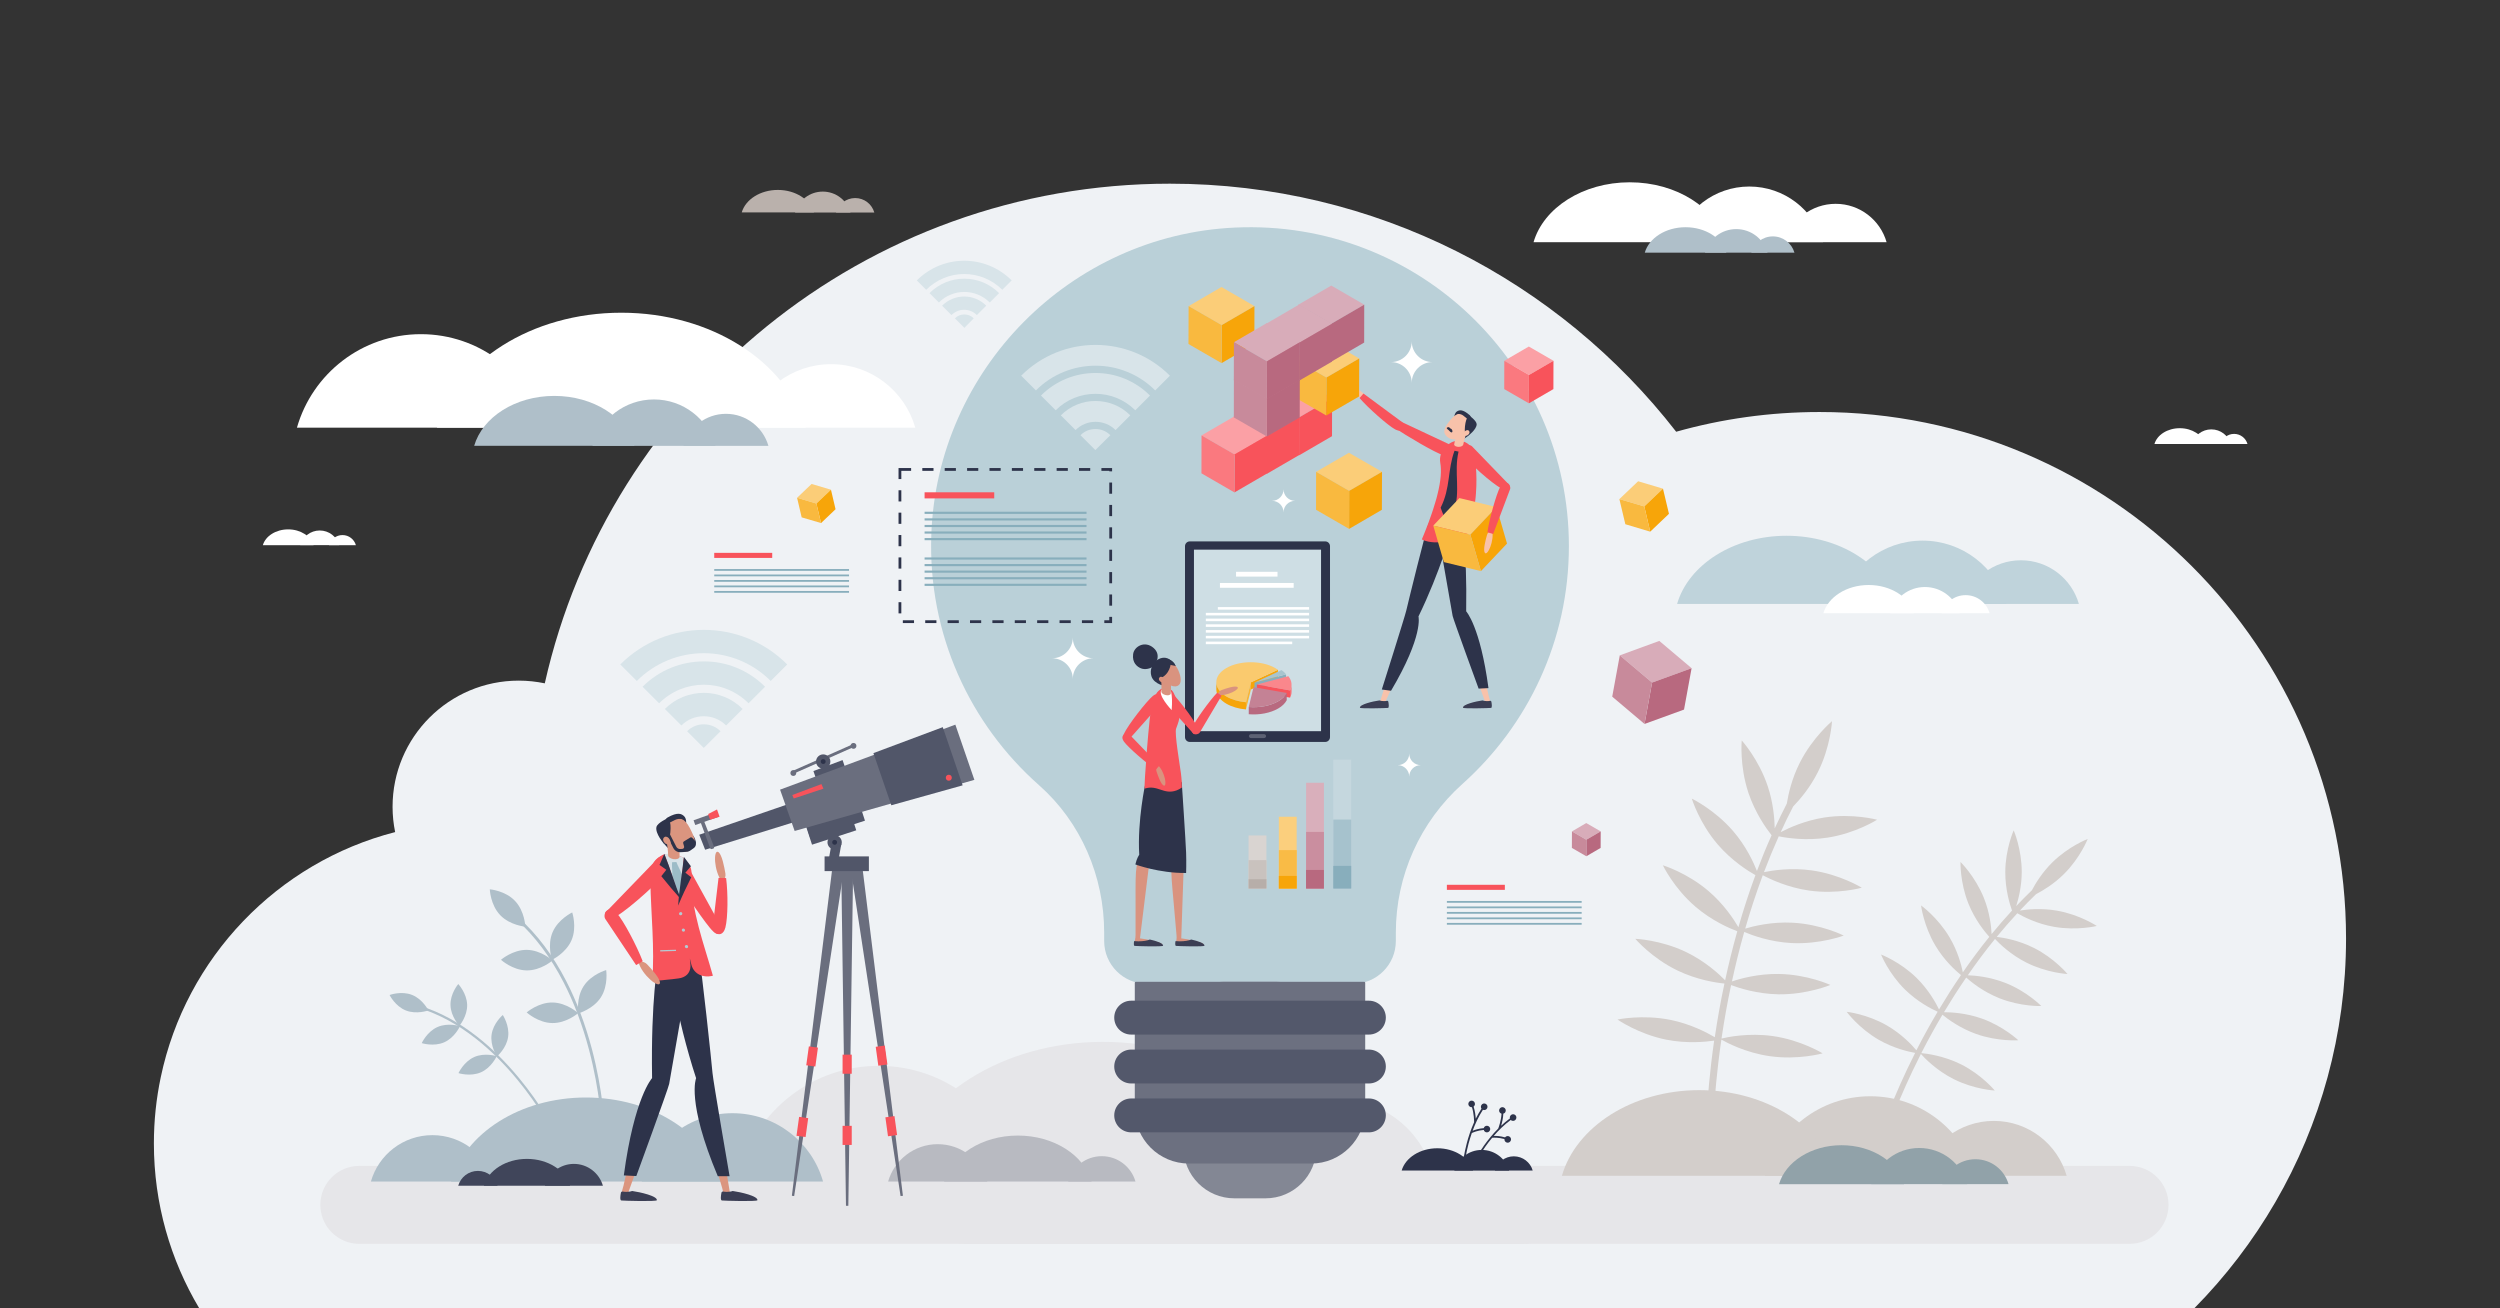 <?xml version="1.0" encoding="UTF-8"?> <svg xmlns="http://www.w3.org/2000/svg" xmlns:xlink="http://www.w3.org/1999/xlink" version="1.1" id="Layer_1" x="0px" y="0px" viewBox="0 0 3600 1884" style="enable-background:new 0 0 3600 1884;" xml:space="preserve"><rect x="0" y="0" width="3600" height="1884" fill="#333333" stroke="none"/> <style type="text/css"> .st0{fill:#EFF2F5;} .st1{fill:#E6E6E9;} .st2{fill:#FFFFFF;} .st3{fill:#AFBFC9;} .st4{fill:#D3CECB;} .st5{fill:#BAB1AC;} .st6{fill:#BFD3DB;} .st7{fill:#91A2A9;} .st8{fill:#40455A;} .st9{fill:#BAD0D8;} .st10{fill:#838794;} .st11{fill:#6C7080;} .st12{fill:#53586B;} .st13{fill:#B8BAC1;} .st14{fill:#2D334A;} .st15{fill:#515669;} .st16{fill:#6A6E7E;} .st17{fill:#F8535B;} .st18{fill:#DB957F;} .st19{fill:#D9AD93;} .st20{fill:#3B3E54;} .st21{fill:#8AB0BD;} .st22{fill:#D7E3E8;} .st23{fill:#9CBCC7;} .st24{fill:#B3CBD4;} .st25{fill:#CEDEE4;} .st26{fill:#5D6274;} .st27{fill:#88AEBC;} .st28{fill:none;stroke:#2D334A;stroke-width:4.03;stroke-miterlimit:10;stroke-dasharray:16.118;} .st29{fill:#F8C2AA;} .st30{enable-background:new ;} .st31{fill:#FBCD78;} .st32{fill:#F7A509;} .st33{fill:#F9B93F;} .st34{fill:#D8E4E9;} .st35{fill:#A8C4CE;} .st36{fill:#FA878C;} .st37{fill:#F9686F;} .st38{fill:#FACA6E;} .st39{fill:#F8B535;} .st40{fill:#B8697F;} .st41{fill:#C48295;} .st42{fill:#D9937F;} .st43{fill:#FBCF7D;} .st44{fill:#F9BB46;} .st45{fill:#D9AFBB;} .st46{fill:#CA8E9F;} .st47{fill:#D9D4D1;} .st48{fill:#C9C2BE;} .st49{fill:#B7AEA9;} .st50{fill:#C5D7DE;} .st51{fill:#A6C2CD;} .st52{fill:#FBA0A5;} .st53{fill:#FA797F;} .st54{fill:#D8ACB9;} .st55{fill:#C88A9B;} </style> <g> <path class="st0" d="M2620.2,593.3c-71.6,0-140.8,9.9-206.5,28.4c-168.8-217.3-432.6-357.2-729.1-357.2 c-439.8,0-807.6,307.7-900.1,719.5c-12.1-2.5-24.6-3.9-37.5-3.9c-100.4,0-181.7,81.4-181.7,181.7c0,12.5,1.3,24.6,3.7,36.4 c-169.5,43.6-301.4,180.7-337.5,353c-6.5,30.8-9.9,62.7-9.9,95.4c0,86.7,23.9,167.9,65.3,237.3h2872.9 c90.1-91.3,157.2-205.3,191.9-332.7c17.3-63.7,26.6-130.6,26.6-199.8C3378.4,932.8,3038.9,593.3,2620.2,593.3z"></path> <g> <path class="st1" d="M1926.6,1583.2c64.5,0,118.8,43.2,135.7,102.3h-271.3C1807.8,1626.4,1862.1,1583.2,1926.6,1583.2z"></path> <path class="st1" d="M1265.3,1534.8c94.9,0,175,63.7,199.8,150.7h-399.7C1090.3,1598.5,1170.4,1534.8,1265.3,1534.8z"></path> <path class="st1" d="M1885.5,1685.5c-30.6-106-152.1-185.2-297.2-185.2s-266.6,79.2-297.2,185.2H1885.5z"></path> </g> <path class="st1" d="M3122.7,1735c0,15.5-6.3,29.5-16.4,39.7c-10.1,10.2-24.2,16.4-39.6,16.4H1390.4c-2.8,0-5.6-0.2-8.3-0.6 c-27.1-4-47.8-27.3-47.8-55.5c0-15.5,6.3-29.5,16.4-39.7c10.2-10.1,24.2-16.4,39.7-16.4h1676.2 C3097.6,1678.9,3122.7,1704,3122.7,1735z"></path> <path class="st1" d="M2249.7,1735c0,15.5-6.3,29.5-16.4,39.7c-10.1,10.2-24.2,16.4-39.6,16.4H517.4c-2.8,0-5.6-0.2-8.3-0.6 c-27-4-47.8-27.3-47.8-55.5c0-15.5,6.3-29.5,16.4-39.7c10.1-10.1,24.2-16.4,39.7-16.4h1676.2 C2224.6,1678.9,2249.7,1704,2249.7,1735z"></path> <g> <path class="st2" d="M1196.8,524.4c57.6,0,106.1,38.6,121.2,91.4h-242.4C1090.7,563,1139.2,524.4,1196.8,524.4z"></path> <path class="st2" d="M606.1,481.2c84.8,0,156.4,56.9,178.5,134.6H427.6C449.8,538.1,521.3,481.2,606.1,481.2z"></path> <path class="st2" d="M1160.2,615.8c-27.4-94.7-135.9-165.5-265.5-165.5c-129.7,0-238.2,70.8-265.5,165.5H1160.2z"></path> </g> <g> <path class="st3" d="M672.7,1446.8c0.5,16.6-11.2,30.4-11.2,30.4s-12.4-13.2-12.8-29.8c-0.5-16.6,11.2-30.4,11.2-30.4 S672.2,1430.2,672.7,1446.8z"></path> <path class="st3" d="M731.7,1493.1c-2.3,16.5-16.1,28.2-16.1,28.2s-10-15-7.7-31.5c2.3-16.5,16.1-28.2,16.1-28.2 S734,1476.6,731.7,1493.1z"></path> <path class="st3" d="M593.4,1432.7c15.5,6.1,23.5,22.3,23.5,22.3s-17,6.2-32.4,0.1c-15.5-6.1-23.5-22.3-23.5-22.3 S578,1426.5,593.4,1432.7z"></path> <path class="st3" d="M630,1478.9c15.2-6.7,32.4-1.2,32.4-1.2s-7.5,16.5-22.7,23.2c-15.2,6.7-32.4,1.2-32.4,1.2 S614.8,1485.6,630,1478.9z"></path> <path class="st3" d="M682.9,1522.1c15.2-6.7,32.4-1.2,32.4-1.2s-7.5,16.5-22.7,23.2c-15.2,6.7-32.4,1.2-32.4,1.2 S667.7,1528.9,682.9,1522.1z"></path> <g> <path class="st3" d="M798.4,1627.7l-3,1.5c-0.2-0.4-18.2-35.5-50.6-74.7c-19-23-39.2-42.9-60-59.2 c-25.9-20.3-52.9-34.9-80.1-43.4l1-3.2c27.6,8.6,55,23.4,81.2,44c21,16.4,41.3,36.5,60.5,59.7 C780.1,1591.9,798.2,1627.3,798.4,1627.7z"></path> </g> </g> <g> <path class="st3" d="M823,1353.9c-8.1,18.8-28.2,28.3-28.2,28.3s-7.1-21.1,1-40c8.1-18.8,28.2-28.3,28.2-28.3 S831.1,1335.1,823,1353.9z"></path> <path class="st3" d="M865.3,1436.1c-11.1,17.2-32.5,23.2-32.5,23.2s-3.5-22,7.6-39.2c11.1-17.2,32.5-23.2,32.5-23.2 S876.3,1418.9,865.3,1436.1z"></path> <path class="st3" d="M741.6,1297.3c14.1,14.8,14.9,37.1,14.9,37.1s-22.2-1.8-36.3-16.7c-14.1-14.8-14.9-37.1-14.9-37.1 S727.5,1282.4,741.6,1297.3z"></path> <path class="st3" d="M758.7,1367.8c20.5,0.3,36.9,15.3,36.9,15.3s-16.8,14.6-37.3,14.3s-36.9-15.3-36.9-15.3 S738.3,1367.5,758.7,1367.8z"></path> <path class="st3" d="M795.7,1443.6c20.5,0.3,36.9,15.3,36.9,15.3s-16.8,14.6-37.3,14.3c-20.5-0.3-36.9-15.3-36.9-15.3 S775.2,1443.3,795.7,1443.6z"></path> <g> <path class="st3" d="M870.5,1621.2l-4.2,0.2c0-0.5-2.1-49.1-18.1-109.7c-9.4-35.6-21.7-68.2-36.6-97.1 c-18.6-36.1-41.2-66.3-67.3-89.8l2.8-3.1c26.5,23.9,49.5,54.5,68.3,91.1c15,29.2,27.5,62.2,37,98 C868.5,1571.7,870.5,1620.7,870.5,1621.2z"></path> </g> </g> <g> <path class="st4" d="M2693.3,1578.6c72.2,0,133.1,48.4,152,114.6h-303.9C2560.2,1627,2621.1,1578.6,2693.3,1578.6z"></path> <path class="st4" d="M2871.1,1614.1c49.8,0,91.8,33.4,104.9,79.1h-209.7C2779.3,1647.5,2821.3,1614.1,2871.1,1614.1z"></path> <path class="st4" d="M2645.1,1693.2c-20.4-70.6-101.3-123.4-198-123.4c-96.7,0-177.6,52.8-198,123.4H2645.1z"></path> </g> <path class="st4" d="M2405.3,1468.6c29.4,5.9,53.2,18.6,64,25c0.1-0.9,0.3-1.7,0.4-2.6c3.3-22.4,7.7-47.6,13.5-74.7 c-11.7-1.1-39.5-5.2-67.7-18.8c-37.1-17.9-60.7-45.6-60.7-45.6s36.4,1.3,73.5,19.2c27.3,13.2,47.3,31.7,55.9,40.5 c4.8-22.4,10.6-46.1,17.5-70.6c-11.3-4.2-36.8-15.2-60.2-35.3c-31.3-26.8-47-59.7-47-59.7s34.9,10.6,66.1,37.4 c21.8,18.7,36.1,40.4,42.7,51.8c7-24.4,15.1-49.6,24.5-75c-10.5-5.9-34-20.6-54.2-44.1c-26.8-31.2-37.4-66.1-37.4-66.1 s32.9,15.8,59.7,47c18.5,21.5,29.2,44.8,34.1,57.2c6.4-17.1,13.4-34.3,21.1-51.4c-7.5-9.5-23.6-32-33.4-61.2 c-13-39.1-9.6-75.4-9.6-75.4s24.5,27,37.5,66.1c7.9,23.7,9.7,46.4,10,60.6c5.5-12,11.3-23.9,17.4-35.7c2.3-14,7.3-36.2,18.6-58.6 c18.5-36.8,46.5-60.1,46.5-60.1s-1.8,36.4-20.3,73.2c-11.1,22.2-25.7,39.4-35.6,49.6c-6.4,12.2-12.4,24.6-18,37 c11.9-6.2,35.1-16.8,62.9-21.1c40.7-6.3,75.9,3.2,75.9,3.2s-30.7,19.6-71.4,25.8c-30.9,4.8-58.6,0.5-70.2-1.9 c-7.7,17.2-14.8,34.5-21.3,51.6c12.1-2.5,39-6.8,69.1-2.5c40.8,5.8,71.8,24.9,71.8,24.9s-35.1,9.9-75.9,4.1 c-31-4.4-56.3-16.5-66.7-22.1c-9.7,26.1-18.1,51.9-25.3,76.9c12-3.6,38.2-10.1,68.2-8.5c41.1,2.1,73.7,18.5,73.7,18.5 s-34.1,12.9-75.2,10.8c-31-1.6-57.1-11.3-68.1-16c-7,24.7-12.8,48.7-17.7,71.3c12-4.1,37.8-11.3,67.5-10.8 c41.2,0.6,74.3,15.8,74.3,15.8s-33.6,14.1-74.8,13.5c-30.6-0.5-56.8-9-68.2-13.3c-5.7,26.7-10,51.6-13.3,73.7 c-0.2,1.1-0.3,2.2-0.5,3.3c8-2,38.8-8.5,73.8-3.6c40.8,5.8,71.8,24.9,71.8,24.9s-35.1,9.9-75.9,4.1c-35-4.9-62.8-19.8-69.9-23.9 c-13.2,90.7-12.4,154.4-12.4,155l-10.1,0.1c0-0.6-0.8-63.7,12.1-153.6c-12.3,1.8-39.3,4.5-69-1.4c-40.4-8.1-70.2-29-70.2-29 S2364.9,1460.5,2405.3,1468.6z"></path> <path class="st4" d="M2717.2,1476.7c21,12.1,35.9,28,42.4,35.7c0.3-0.6,0.6-1.3,1-1.9c8.3-16.3,18.2-34.4,29.6-53.6 c-8.7-3.9-28.9-14.2-46.9-31.8c-23.7-23.3-34.6-50.6-34.6-50.6s27.5,10.4,51.2,33.7c17.4,17.1,28,36.4,32.3,45.4 c9.5-15.9,20-32.5,31.6-49.5c-7.5-6.1-24.2-21.1-36.9-42.5c-17-28.6-20.6-57.8-20.6-57.8s23.9,17.1,40.9,45.7 c11.9,19.9,17.2,40.2,19.3,50.6c11.7-16.9,24.3-34,38.1-51c-6.5-7.2-20.7-24.6-30-47.7c-12.4-30.8-11.5-60.2-11.5-60.2 s21,20.6,33.5,51.4c8.6,21.2,10.8,41.8,11.3,52.5c9.3-11.4,19.1-22.7,29.4-33.9c-3.3-9.2-9.8-30.5-9.7-55.4 c0.1-33.2,12.1-60.1,12.1-60.1s11.7,27,11.6,60.2c-0.1,20.2-4.5,38-8,48.9c7.3-7.7,14.8-15.3,22.6-22.8c5.3-10.1,15-25.8,29.3-40 c23.6-23.4,51.1-33.9,51.1-33.9s-10.8,27.4-34.4,50.7c-14.2,14.1-29.8,23.5-40,28.8c-8,7.7-15.8,15.6-23.3,23.6 c10.7-1.7,31.1-3.8,53.6,0.2c32.7,5.7,57.2,22,57.2,22s-28.6,7-61.3,1.3c-24.9-4.3-44.9-14.8-53.2-19.6 c-10.3,11.2-20.2,22.5-29.6,34c9.9,1.2,31.6,4.9,53.5,15.9c29.7,14.9,48.4,37.6,48.4,37.6s-29.4-1.5-59.1-16.4 c-22.5-11.3-38.8-27.1-45.3-34.1c-14.2,17.4-27.2,35-39.2,52.3c10.1,0.3,31.8,2.2,54.4,11.1c30.9,12.2,51.5,33.2,51.5,33.2 s-29.4,1.1-60.3-11.2c-23.3-9.2-40.7-23.4-47.9-29.8c-11.7,17.1-22.4,33.9-32,49.9c10.2,0,31.8,1.1,54.4,9.1 c31.3,11.1,52.7,31.3,52.7,31.3s-29.3,2.1-60.6-9c-23.3-8.3-41.1-21.5-48.7-27.8c-11.2,19-21,36.9-29.2,52.9 c-0.4,0.8-0.8,1.6-1.2,2.4c6.6,0.6,31.9,3.5,57.4,16.3c29.7,14.9,48.4,37.6,48.4,37.6s-29.4-1.5-59.1-16.4 c-25.5-12.8-42.9-31.3-47.3-36.3c-33.5,65.9-49.4,114.8-49.5,115.3l-7.7-2.5c0.2-0.5,15.9-48.9,48.9-114.3 c-9.9-1.8-31.2-6.7-52.4-18.9c-28.8-16.6-46.2-40.3-46.2-40.3S2688.4,1460.1,2717.2,1476.7z"></path> <g> <path class="st3" d="M941.7,575.2c42.1,0,77.6,28.2,88.6,66.8H853.1C864.1,603.4,899.6,575.2,941.7,575.2z"></path> <path class="st3" d="M1045.4,595.9c29,0,53.5,19.5,61.1,46.1H984.2C991.8,615.4,1016.3,595.9,1045.4,595.9z"></path> <path class="st3" d="M913.6,642c-11.9-41.2-59.1-71.9-115.4-71.9c-56.4,0-103.5,30.8-115.4,71.9H913.6z"></path> </g> <g> <path class="st5" d="M1184.8,275.9c19,0,34.9,12.7,39.9,30.1h-79.8C1149.8,288.6,1165.8,275.9,1184.8,275.9z"></path> <path class="st5" d="M1231.5,285.2c13.1,0,24.1,8.8,27.5,20.8h-55.1C1207.3,294,1218.4,285.2,1231.5,285.2z"></path> <path class="st5" d="M1172.1,305.9c-5.4-18.5-26.6-32.4-52-32.4s-46.6,13.8-52,32.4H1172.1z"></path> </g> <g> <path class="st6" d="M2768.5,778.5c57.5,0,105.9,38.5,120.9,91.2h-241.9C2662.6,817,2711.1,778.5,2768.5,778.5z"></path> <path class="st6" d="M2910.1,806.8c39.7,0,73.1,26.6,83.5,62.9h-166.9C2837,833.4,2870.4,806.8,2910.1,806.8z"></path> <path class="st6" d="M2730.2,869.7c-16.2-56.2-80.6-98.2-157.6-98.2c-76.9,0-141.3,42-157.6,98.2H2730.2z"></path> </g> <g> <path class="st7" d="M2763.7,1653.1c32.8,0,60.5,22,69.1,52.1h-138.2C2703.2,1675.2,2730.9,1653.1,2763.7,1653.1z"></path> <path class="st7" d="M2844.6,1669.3c22.7,0,41.8,15.2,47.7,35.9h-95.4C2802.8,1684.5,2821.9,1669.3,2844.6,1669.3z"></path> <path class="st7" d="M2741.8,1705.2c-9.3-32.1-46.1-56.1-90-56.1s-80.7,24-90,56.1H2741.8z"></path> </g> <g> <path class="st3" d="M622.7,1634.6c-42.1,0-77.6,28.2-88.6,66.8h177.3C700.3,1662.9,664.8,1634.6,622.7,1634.6z"></path> <path class="st3" d="M1054.7,1603c-62,0-114.3,41.6-130.6,98.4h261.1C1169.1,1644.6,1116.8,1603,1054.7,1603z"></path> <path class="st3" d="M649.5,1701.4c20-69.3,99.4-121,194.2-121s174.2,51.7,194.2,121H649.5z"></path> </g> <g> <path class="st8" d="M688.2,1686.1c-13.5,0-24.8,9-28.4,21.4h56.7C713,1695.1,701.6,1686.1,688.2,1686.1z"></path> <path class="st8" d="M826.4,1676c-19.8,0-36.6,13.3-41.8,31.5h83.6C863,1689.3,846.2,1676,826.4,1676z"></path> <path class="st8" d="M696.7,1707.5c6.4-22.2,31.8-38.7,62.1-38.7c30.3,0,55.7,16.6,62.1,38.7H696.7z"></path> </g> <g> <path class="st2" d="M2519,268.6c50.5,0,93.1,33.9,106.3,80.1h-212.6C2426,302.5,2468.6,268.6,2519,268.6z"></path> <path class="st2" d="M2643.4,293.5c34.8,0,64.2,23.4,73.3,55.3h-146.7C2579.2,316.8,2608.6,293.5,2643.4,293.5z"></path> <path class="st2" d="M2485.3,348.8c-14.3-49.4-70.9-86.3-138.5-86.3c-67.6,0-124.2,36.9-138.5,86.3H2485.3z"></path> </g> <g> <path class="st3" d="M2500.2,329.9c21.4,0,39.4,14.3,45,33.9h-90C2460.8,344.2,2478.8,329.9,2500.2,329.9z"></path> <path class="st3" d="M2552.9,340.4c14.8,0,27.2,9.9,31.1,23.4h-62.1C2525.7,350.3,2538.1,340.4,2552.9,340.4z"></path> <path class="st3" d="M2485.9,363.8c-6-20.9-30-36.6-58.7-36.6s-52.6,15.6-58.7,36.6H2485.9z"></path> </g> <g> <path class="st2" d="M460.4,763.9c13.3,0,24.6,8.9,28,21.1h-56.1C435.9,772.9,447.1,763.9,460.4,763.9z"></path> <path class="st2" d="M493.2,770.5c9.2,0,16.9,6.2,19.3,14.6h-38.7C476.3,776.6,484,770.5,493.2,770.5z"></path> <path class="st2" d="M451.5,785.1c-3.8-13-18.7-22.8-36.5-22.8s-32.8,9.7-36.5,22.8H451.5z"></path> </g> <g> <path class="st2" d="M3184.3,618.3c13.3,0,24.6,8.9,28,21.1h-56.1C3159.7,627.2,3171,618.3,3184.3,618.3z"></path> <path class="st2" d="M3217.1,624.8c9.2,0,16.9,6.2,19.3,14.6h-38.7C3200.2,631,3207.9,624.8,3217.1,624.8z"></path> <path class="st2" d="M3175.4,639.4c-3.8-13-18.7-22.8-36.5-22.8s-32.8,9.7-36.5,22.8H3175.4z"></path> </g> <g> <path class="st2" d="M2771.9,845.3c23.8,0,43.8,16,50.1,37.7h-100.1C2728.1,861.2,2748.2,845.3,2771.9,845.3z"></path> <path class="st2" d="M2830.5,857c16.4,0,30.3,11,34.5,26H2796C2800.3,868,2814.1,857,2830.5,857z"></path> <path class="st2" d="M2756.1,883c-6.7-23.3-33.4-40.6-65.2-40.6c-31.9,0-58.5,17.4-65.2,40.6H2756.1z"></path> </g> <g> <path class="st9" d="M2259.2,786.4c0-260.8-217.4-470.9-480.9-458.7c-237,10.9-428.6,204.6-437.2,441.8 c-5.2,143.8,55.9,273.5,155,361.1c60.6,53.5,93.9,131.5,93.9,212.3v12.2c0,34,27.6,61.6,61.6,61.6h296.8c34,0,61.6-27.6,61.6-61.6 v-12.2c0-81.8,35-159.6,96-214.1C2200,1044.6,2259.2,922.5,2259.2,786.4z"></path> <g> <path class="st10" d="M1822.3,1725.6h-44.7c-40.6,0-73.5-32.9-73.5-73.5V1471c0-31.6,25.6-57.2,57.2-57.2h77.2 c31.6,0,57.2,25.6,57.2,57.2v181.1C1895.8,1692.7,1862.9,1725.6,1822.3,1725.6z"></path> <g> <path class="st11" d="M1888,1675.5H1712c-43,0-77.9-34.9-77.9-77.9v-182.3c0-0.8,0.7-1.5,1.5-1.5h328.8c0.8,0,1.5,0.7,1.5,1.5 v182.3C1965.9,1640.6,1931,1675.5,1888,1675.5z"></path> </g> <path class="st12" d="M1971.2,1630.6h-342.3c-13.5,0-24.4-10.9-24.4-24.4c0-13.5,10.9-24.4,24.4-24.4h342.3 c13.5,0,24.4,10.9,24.4,24.4C1995.5,1619.7,1984.6,1630.6,1971.2,1630.6z"></path> <path class="st12" d="M1971.2,1560.2h-342.3c-13.5,0-24.4-10.9-24.4-24.4s10.9-24.4,24.4-24.4h342.3c13.5,0,24.4,10.9,24.4,24.4 S1984.6,1560.2,1971.2,1560.2z"></path> <path class="st12" d="M1971.2,1489.8h-342.3c-13.5,0-24.4-10.9-24.4-24.4s10.9-24.4,24.4-24.4h342.3c13.5,0,24.4,10.9,24.4,24.4 S1984.6,1489.8,1971.2,1489.8z"></path> </g> </g> <g> <path class="st13" d="M1586.6,1664.9c23,0,42.4,15.4,48.5,36.5h-96.9C1544.1,1680.3,1563.5,1664.9,1586.6,1664.9z"></path> <path class="st13" d="M1350.3,1647.6c33.9,0,62.5,22.7,71.4,53.8h-142.8C1287.8,1670.4,1316.4,1647.6,1350.3,1647.6z"></path> <path class="st13" d="M1571.9,1701.4c-10.9-37.9-54.3-66.2-106.2-66.2s-95.2,28.3-106.2,66.2H1571.9z"></path> </g> <g> <g> <path class="st14" d="M2181,1605c-2.4-1.2-5.2-0.2-6.4,2.2c-0.5,1.1-0.6,2.2-0.3,3.3c-4.5,3.3-8.8,6.9-12.7,10.6 c1.3-4.3,2.9-10.8,3.2-17.4c1.3-0.4,2.4-1.2,3-2.5c1.2-2.4,0.2-5.2-2.2-6.4c-2.4-1.2-5.2-0.2-6.4,2.2c-1.2,2.4-0.2,5.2,2.2,6.4 c0.3,0.1,0.6,0.2,0.8,0.3c-0.5,9.9-4.1,19.8-4.7,21.3c-8.5,8.6-15.4,17.4-20.5,24.5c-9,12.7-14.1,22.8-14.1,22.9l2.3,1.1 c0-0.1,5-10,13.9-22.6c2.7-3.8,5.9-8.1,9.6-12.5c1.8-0.2,8.8-0.6,17.7,1.8c-0.2,1.9,0.8,3.9,2.6,4.8c2.4,1.2,5.2,0.2,6.4-2.2 c1.2-2.4,0.2-5.2-2.2-6.4c-2.1-1-4.5-0.4-5.9,1.4c-7.1-2-12.9-2.2-16.3-2.1c6.8-7.9,15.1-16.1,24.5-23c0.4,0.3,0.8,0.6,1.2,0.9 c2.4,1.2,5.2,0.2,6.4-2.2S2183.3,1606.1,2181,1605z"></path> <path class="st14" d="M2119.4,1631.6c1.7-0.8,8-3.7,17.2-4.5c0.5,1.9,2.1,3.3,4.1,3.5c2.6,0.3,4.9-1.7,5.2-4.3s-1.7-4.9-4.3-5.2 c-2.3-0.2-4.4,1.2-5,3.4c-7.3,0.6-12.9,2.5-16,3.8c3.6-9.8,8.4-20.4,14.8-30.2c0.4,0.2,0.9,0.3,1.4,0.4c2.6,0.3,4.9-1.7,5.2-4.3 c0.3-2.6-1.7-4.9-4.3-5.2c-2.6-0.3-4.9,1.7-5.2,4.3c-0.1,1.2,0.2,2.3,0.8,3.2c-3.1,4.7-5.8,9.6-8.2,14.4 c-0.3-4.5-1.1-11.1-3.1-17.4c1-0.8,1.8-2,1.9-3.4c0.3-2.6-1.7-4.9-4.3-5.2c-2.6-0.3-4.9,1.7-5.2,4.3s1.7,4.9,4.3,5.2 c0.3,0,0.6,0,0.9,0c3,9.4,3.1,19.9,3.1,21.6c-4.9,11-8.3,21.7-10.5,30.1c-4,15.1-5.2,26.3-5.2,26.4l2.6,0.3 c0-0.1,1.2-11.1,5.1-26C2116,1642.2,2117.5,1637.1,2119.4,1631.6z"></path> </g> <g> <path class="st14" d="M2133.7,1655.9c18.8,0,34.6,12.6,39.5,29.8h-79C2099.1,1668.5,2115,1655.9,2133.7,1655.9z"></path> <path class="st14" d="M2179.9,1665.1c12.9,0,23.9,8.7,27.2,20.5h-54.5C2156.1,1673.8,2167,1665.1,2179.9,1665.1z"></path> <path class="st14" d="M2121.2,1685.6c-5.3-18.3-26.3-32.1-51.4-32.1s-46.1,13.7-51.4,32.1H2121.2z"></path> </g> </g> <g> <g> <polygon class="st15" points="1192.6,1242.1 1197.5,1214.5 1211.5,1215.4 1206,1246.2 "></polygon> </g> <g> <g> <polygon class="st16" points="1221.6,1736.4 1218.2,1736.4 1211.4,1251.4 1228.5,1251.4 "></polygon> <rect x="1213.3" y="1621.2" class="st17" width="13.2" height="27.5"></rect> <rect x="1213.3" y="1518.7" class="st17" width="13.2" height="27.5"></rect> </g> <g> <polygon class="st16" points="1143.6,1722.3 1140.3,1721.9 1199.7,1240.5 1216.6,1242.8 "></polygon> <rect x="1149.2" y="1607.9" transform="matrix(0.991 0.137 -0.137 0.991 232.146 -142.573)" class="st17" width="13.2" height="27.5"></rect> <rect x="1163.2" y="1506.4" transform="matrix(0.991 0.137 -0.137 0.991 218.417 -145.433)" class="st17" width="13.2" height="27.5"></rect> </g> <g> <polygon class="st16" points="1296.8,1722.3 1300.2,1721.9 1240.8,1240.5 1223.8,1242.8 "></polygon> <rect x="1278" y="1607.9" transform="matrix(-0.991 0.137 -0.137 -0.991 2778.578 3052.76)" class="st17" width="13.2" height="27.5"></rect> <rect x="1264" y="1506.4" transform="matrix(-0.991 0.137 -0.137 -0.991 2736.868 2852.524)" class="st17" width="13.2" height="27.5"></rect> </g> <rect x="1187.4" y="1233.2" class="st15" width="63.8" height="21.2"></rect> </g> <g> <g> <ellipse transform="matrix(0.18 -0.984 0.984 0.18 -208.925 2177.011)" class="st15" cx="1201.8" cy="1213.9" rx="10.3" ry="10.3"></ellipse> <ellipse transform="matrix(0.18 -0.984 0.984 0.18 -208.923 2177.014)" class="st14" cx="1201.8" cy="1213.9" rx="3.5" ry="3.5"></ellipse> </g> <rect x="1136.9" y="1092.2" transform="matrix(0.914 -0.405 0.405 0.914 -341.421 572.87)" class="st16" width="95.8" height="4.2"></rect> <rect x="1161.4" y="1171.3" transform="matrix(0.951 -0.309 0.309 0.951 -306.787 429.611)" class="st15" width="82.6" height="23.8"></rect> <rect x="1163.4" y="1178.5" transform="matrix(0.951 -0.309 0.309 0.951 -309.96 428.267)" class="st15" width="67" height="28.2"></rect> <g> <polygon class="st15" points="1182.2,1141.8 1171.3,1110.3 1213.3,1094.5 1225.3,1129.7 "></polygon> </g> <ellipse transform="matrix(3.080500e-02 -1 1 3.080500e-02 51.814 2247.722)" class="st15" cx="1184.9" cy="1097.1" rx="10.3" ry="10.3"></ellipse> <ellipse transform="matrix(3.079590e-02 -1 1 3.079590e-02 51.825 2247.732)" class="st14" cx="1184.9" cy="1097.1" rx="3.5" ry="3.5"></ellipse> <g> <polygon class="st15" points="1015.4,1223.6 1006.9,1202 1249.4,1118.6 1260.3,1147.6 "></polygon> </g> <g> <polygon class="st16" points="1144.3,1196.6 1123.3,1137.1 1375.7,1043.5 1403.1,1123 "></polygon> </g> <g> <polygon class="st15" points="1283.5,1159.6 1257.7,1084.5 1357.6,1047.1 1386.2,1130.9 "></polygon> </g> <ellipse transform="matrix(3.080831e-02 -1 1 3.080831e-02 116.483 2269.456)" class="st16" cx="1228.5" cy="1074.7" rx="4.2" ry="4.2"></ellipse> <ellipse transform="matrix(3.080831e-02 -1 1 3.080831e-02 -6.502 2220.74)" class="st16" cx="1141.9" cy="1113.7" rx="4.2" ry="4.2"></ellipse> <g> <polygon class="st17" points="1143,1149.8 1140.9,1144.8 1182.9,1129.1 1185.7,1135.7 "></polygon> </g> <ellipse transform="matrix(3.080857e-02 -1 1 3.080857e-02 203.586 2451.205)" class="st17" cx="1365.8" cy="1120.6" rx="4.3" ry="4.3"></ellipse> </g> <path class="st16" d="M1009.2,1184.9l13.5,36.6c0.3,0.9,1.3,1.4,2.3,1.1l2.1-0.6c1-0.3,1.6-1.4,1.2-2.4l-14.3-36.8 c-0.4-1.1-1.8-1.5-2.8-0.9l-1.3,0.9C1009.2,1183.2,1009,1184.1,1009.2,1184.9z"></path> <rect x="999.4" y="1175.1" transform="matrix(0.942 -0.335 0.335 0.942 -336.358 409.055)" class="st16" width="34.2" height="7.3"></rect> <polygon class="st17" points="1020,1173.6 1022.6,1180.4 1036.2,1176.1 1032.5,1165.6 1020,1172.1 "></polygon> </g> <g> <path class="st17" d="M964.1,1251.1c7.8-10.9-2.3-16.3-2.5-16.6c-2.5-3.1-10.3-2.4-13.8,1l-75.8,78.4c-1.3,1.1,0.5,3.4,1.6,4.8 c0.4,0.5,0.8,0.8,1.3,1c3.5,2.2,8.9,1.8,12.6-0.3C906.6,1308.6,954,1265.2,964.1,1251.1z"></path> <path class="st18" d="M1003.1,1560.1c1.6-6,4.2-9.4,9.3-10.5c5.6-1.1,11.1,2.6,12,8.3l26.4,157.8c0.4,2.5-1.2,4.9-3.7,5.4 s-4.9-1-5.5-3.5l-1.6-6.7C1009.5,1605.3,998.9,1581.6,1003.1,1560.1z"></path> <path class="st19" d="M975.3,1417.2c2.5-19,12.2-22.9,19.1-23.2c0.5-0.1,0.9-0.3,1.4-0.3c5.7-0.8,10.9,3.2,11.6,8.9l18.1,158.9 c0.3,2.5-1.5,4.8-4,5.2c-0.8,0.1-1.6,0-2.4-0.3c-5.8-1.1-10.7-5.3-12.5-11.1C997.3,1525.2,972.1,1441.8,975.3,1417.2z"></path> <path class="st18" d="M939.1,1557.9c4.4-4.5,8.2-6.2,13.2-4.6c5.5,1.7,8.4,7.7,6.5,13.1L904.8,1717c-0.9,2.4-3.4,3.6-5.8,2.9 c-2.4-0.8-3.8-3.3-3.1-5.7l1.9-6.7C922.6,1600.5,924.9,1574.7,939.1,1557.9z"></path> <path class="st19" d="M949.6,1412.6c7.5-17.6,18-18.8,24.7-17.2c0.5,0,1,0,1.4,0.1c5.7,0.7,9.6,6,8.7,11.7l-25.7,157.9 c-0.4,2.5-2.7,4.2-5.2,3.9c-0.8-0.1-1.6-0.4-2.2-0.9c-5.3-2.6-8.8-8-9-14C941.4,1522.5,939.8,1435.5,949.6,1412.6z"></path> <path class="st20" d="M901.9,1716.3c3.4,0,6.5-0.5,8.3-1.3c12,1.7,36.4,7.3,35.7,13.3c-0.3,2.2-47.9,0.8-51.2,0.4 c-2.3-0.3-1.4-7.2-0.6-11.2c0.2-1.1,1.3-1.9,2.5-1.7C898,1716.1,899.9,1716.3,901.9,1716.3z"></path> <path class="st20" d="M1046.7,1716.3c3.4,0,6.5-0.5,8.3-1.3c12,1.7,36.4,7.3,35.7,13.3c-0.3,2.2-47.9,0.8-51.2,0.4 c-2.3-0.3-1.4-7.2-0.6-11.2c0.2-1.1,1.3-1.9,2.5-1.7C1042.8,1716.1,1044.7,1716.3,1046.7,1716.3z"></path> <path class="st14" d="M958.5,1366.3c0,0,15.5,100.1,43.9,186.3c0,0-14.2,33.1,31.2,141.1h17c0,0-23.7-137.3-24.6-148.6 c-0.9-11.4-16.1-155.3-18.9-162.8L958.5,1366.3z"></path> <path class="st14" d="M947.5,1385.9c0,0-10.4,52.1-8.5,166.6c0,0-25.6,27.5-40.7,140.1l18,0.9c0,0,46.4-126.9,47.3-132.6 c0.9-5.7,31.2-178.9,31.2-178.9L947.5,1385.9z"></path> <path class="st18" d="M1041.4,1268.4c2.6-2.8,3.8-6.6,3.2-10.4c-1.6-9.7-5.1-27.9-10.3-31.1c-7.1-4.4-6.8,27.3,5.6,43.1 L1041.4,1268.4z"></path> <path class="st17" d="M966,1249.7c-4.7-12.5,6.5-15.1,6.8-15.3c3.2-2.4,10.5,0.4,13.1,4.6l52.6,95.6c1,1.5-1.5,8.1-2.9,9.2 c-0.5,0.3-1,0.5-1.6,0.6c-3.9,1.2-9.3-5.3-12-8.6C1008.7,1319.8,972.1,1266,966,1249.7z"></path> <g> <path class="st17" d="M1045.6,1264.4c2.9,22.6,2.6,57.1-1,71.1c-3,11.6-10,9.6-10.3,9.6c-3.7,0.1-8.3-5-8.1-9.3l8.5-71.6 L1045.6,1264.4z"></path> </g> <g> <path class="st21" d="M970.1,1248.1c5.2,33.9-9,63.1,0,97.9c4.4,3.7,9,7.1,13.5,10.6c2.9-5.3,5.7-10.5,8-16 c-13.7-33.2-6.1-61.4-15.1-93.3C974.4,1247.6,972.3,1247.8,970.1,1248.1z"></path> </g> <g> <g> <path class="st17" d="M1026.5,1404.8c-0.5,0.6-0.8,0.5-1.3,0.6c-12.9,2.7-25.5-2.4-29.5-15.7c-0.8-2.8-1.5-6.7-2.3-9.5 c0.1,3.4,1,8.1,0.9,11.3c-0.4,10.3-7.3,16.1-17.1,17.4c-12.6,1.8-25.4,2.6-38,3.9c3.8-46.5-1.9-97.6-2.7-144 c-0.2-9.7-0.2-13.3,2-20.3c3-9.5,7.5-12.6,15-17.1c1.3-0.8,2.1-0.9,3.5-1.1c8.8-1.8,16.6-0.1,24.7,3.7c0.9,0.4,2,0.9,3,1.8 c0.4,0.4,0.7-0.2,1.2,0.6c7.9,12.3,10.4,9.9,10.1,28.5C995.2,1311.3,1013.8,1359.6,1026.5,1404.8z"></path> </g> <path class="st22" d="M984.6,1235.6c-0.7,8.8-1.5,14.9-2.6,24.3c-1.1,9.3-2.5,21.8-3,31.7c-4.1-10-7.5-20.1-11-30.4 c-3.5-10.3-7.1-20.9-11.2-31c8.9-1.7,16.6-0.1,24.8,3.7C982.5,1234.4,983.7,1235.1,984.6,1235.6z"></path> <path class="st23" d="M982,1259.5c-1.3,10.7-2.4,21.4-3,32.1c-4-10-7.6-20.2-11-30.4c0.7-6.5-0.9-13.1-0.2-19.6 c1.9,0.1,4.3-0.4,6.2-0.3C976.1,1247.1,980,1253.7,982,1259.5z"></path> <path class="st14" d="M980.6,1295.1c-8.8-21.6-15.2-44.1-24-65.6c-2.2,5.4-4.6,10.7-6.9,16c3.3,2.3,6.6,4.6,9.8,7 c-2.4,3.1-4.8,6.1-7.2,9.2C961.5,1273.1,970.8,1284.3,980.6,1295.1z"></path> <path class="st14" d="M976.5,1304.1c1.5-23.6,5.9-46.7,8.3-70.2c3.4,4.5,6.8,9,10.1,13.5c-2.7,3.1-5.4,6.2-8,9.3 c2.8,2.2,5.7,4.4,8.5,6.6C988.6,1276.7,982.3,1290.2,976.5,1304.1z"></path> <path class="st24" d="M950.8,1370.1c7.6-0.2,15.2-0.4,22.7-0.7c-0.1-0.6-0.1-1.2-0.2-1.8c-7.6,0.2-15.2,0.4-22.7,0.7 C950.7,1368.9,950.7,1369.5,950.8,1370.1z"></path> <path class="st24" d="M982.5,1315.6c0-1.3-1.1-2.3-2.4-2.2c-1.3,0.1-2.3,1.1-2.3,2.4c0,1.3,1.1,2.3,2.4,2.2 S982.5,1317,982.5,1315.6z"></path> <path class="st24" d="M986.4,1339.3c-0.1-1.3-1.2-2.2-2.5-2.2c-1.3,0.1-2.2,1-2.1,2.3c0.1,1.3,1.2,2.2,2.5,2.2 C985.5,1341.6,986.5,1340.6,986.4,1339.3z"></path> <path class="st24" d="M990.9,1363c-0.1-1.3-1.3-2.2-2.6-2.2c-1.3,0.1-2.2,1.1-2.1,2.4c0.1,1.3,1.3,2.2,2.6,2.2 C990.1,1365.4,991,1364.3,990.9,1363z"></path> </g> <g> <path class="st14" d="M1002.1,1215.2c0,0,0.3-7.6-4.7-12.5c-5-5-4.9,2.6-4.9,2.6L1002.1,1215.2z"></path> <path class="st14" d="M955.5,1214.2c0.5,0.5,9.3,11.2,11.4,10.7c2.9-0.7-1.1-9.8-1.1-9.8L955.5,1214.2z"></path> <path class="st14" d="M988,1186c0,0,0.9-7.1-2.9-10.7c-3.6-3.4-9-6.5-24,2c-2.1,1.2-3.1,3.8-2.3,6.1l2.3,6.6L988,1186z"></path> <path class="st18" d="M961.8,1208.1c4.6,9,9.1,16.2,16.5,18.2c2.6,0.7,5.6,1,8.9,0.4c2-0.4,4.2-1.1,6.3-2.4 c5.6-3.3,7.5-7.4,7.2-12.3c-0.4-5.6-3.6-12.3-7.5-19.9c-7.3-14.2-18-17.8-26.6-13.4C957.8,1183.1,954.5,1193.9,961.8,1208.1z"></path> <path class="st18" d="M959.1,1204.6l16.5-2.6c0.4,2.3,3.4,23.8,3,32c-0.5,2.6-4.5,3.9-9.1,3.1c-4.1-0.7-7.2-3-7.4-5.3l0,0 C962.3,1226.9,960.3,1212.5,959.1,1204.6z"></path> <path class="st14" d="M956.2,1215.1c0,0,4.4-0.2,6.5-4.8c2.7-6.1,3.3-17.3,2.8-22.2c-0.9-8.6-4-9.9-4-9.9s-14.7,6.5-16.2,12.6 C943,1200.1,956.2,1215.1,956.2,1215.1z"></path> <path class="st14" d="M963.3,1198.6l10.6,20.7c1.1,2.2,3.4,3.5,5.9,3.3l2.8-0.2c1.7-0.1,2.9-1.8,2.5-3.5l-1.3-4.6 c-0.3-1,0.2-2.1,1.1-2.7l9-5.5c1-0.6,2.2-0.4,3,0.4l3.2,3.4c3.2,3.4,2.6,8.8-1.1,11.4l-5.3,3.7c-1.1,0.8-2.4,1.3-3.8,1.5 c-0.1,0-0.2,0-0.3,0l-0.2,0c0,0,0,0,0,0l-2.2,0.2v0l-7.1,0.5c-4.3,0.3-8.4-2-10.4-5.9l-10.6-20.7L963.3,1198.6z"></path> <path class="st18" d="M955.6,1211.7c1.6,3.1,6.6,5.5,8.8,4.3c2.2-1.1,1.5-3.9,0-7s-4.8-5-7.1-3.9 C955.1,1206.3,954,1208.6,955.6,1211.7z"></path> <path class="st14" d="M962.9,1185.3l9.2-4.6c3.1-1.5,6.6-1.9,9.9-1.1l4.5,1.2l-8.6-6.4l-8.8,0.9l-9,5.4L962.9,1185.3z"></path> </g> <path class="st18" d="M921.4,1384.8c3.8-0.4,7.6,0.9,10.3,3.7c6.8,7.1,19.2,20.9,18.6,27c-0.8,8.3-25.9-11.1-31-30.4L921.4,1384.8 z"></path> <g> <path class="st17" d="M925.5,1384.2c-8.1-21.3-27.8-59-37.6-69.6c-8.1-8.8-13.3-3.8-13.6-3.6c-3.3,1.6-5,8.3-2.8,12.1l44.5,66.6 L925.5,1384.2z"></path> </g> </g> <g> <path class="st14" d="M1706.4,1061.5v-275c0-3.8,3.1-6.9,6.9-6.9h195c3.8,0,6.9,3.1,6.9,6.9v275c0,3.8-3.1,6.9-6.9,6.9h-195 C1709.5,1068.4,1706.4,1065.3,1706.4,1061.5z"></path> <polygon class="st25" points="1902.3,1002.1 1902.3,791.5 1719.3,791.5 1719.3,839.6 1719.3,1052.9 1902.3,1052.9 "></polygon> <g> <rect x="1779.9" y="823.4" class="st2" width="59.7" height="6.9"></rect> <rect x="1756.7" y="839.5" class="st2" width="106.2" height="6.9"></rect> <rect x="1753.7" y="874.2" class="st2" width="131.4" height="3.7"></rect> <rect x="1736.4" y="882.5" class="st2" width="148.7" height="3.7"></rect> <rect x="1736.4" y="890.8" class="st2" width="148.7" height="3.7"></rect> <rect x="1736.4" y="899" class="st2" width="148.7" height="3.7"></rect> <rect x="1736.4" y="907.3" class="st2" width="148.7" height="3.7"></rect> <rect x="1736.4" y="915.6" class="st2" width="148.7" height="3.7"></rect> <rect x="1736.4" y="923.9" class="st2" width="124.4" height="3.7"></rect> </g> <path class="st26" d="M1820.3,1062.8h-19c-1.6,0-2.8-1.3-2.8-2.8l0,0c0-1.6,1.3-2.8,2.8-2.8h19c1.6,0,2.8,1.3,2.8,2.8l0,0 C1823.1,1061.5,1821.9,1062.8,1820.3,1062.8z"></path> </g> <g> <g> <g> <rect x="1331.4" y="736.9" class="st27" width="233.2" height="3.1"></rect> <rect x="1331.4" y="746.4" class="st27" width="233.2" height="3.1"></rect> <rect x="1331.4" y="755.9" class="st27" width="233.2" height="3.1"></rect> <rect x="1331.4" y="765.3" class="st27" width="233.2" height="3.1"></rect> <rect x="1331.4" y="774.8" class="st27" width="233.2" height="3.1"></rect> </g> <g> <rect x="1331.4" y="802.7" class="st27" width="233.2" height="3.1"></rect> <rect x="1331.4" y="812.2" class="st27" width="233.2" height="3.1"></rect> <rect x="1331.4" y="821.6" class="st27" width="233.2" height="3.1"></rect> <rect x="1331.4" y="831.1" class="st27" width="233.2" height="3.1"></rect> <rect x="1331.4" y="840.6" class="st27" width="233.2" height="3.1"></rect> </g> <rect x="1331.4" y="708.9" class="st17" width="100.3" height="8.8"></rect> </g> <rect x="1295.9" y="676" class="st28" width="303.5" height="219.2"></rect> </g> <g> <path class="st29" d="M2041.4,893.5c-0.6-4.9-2.3-7.8-6.2-9.2c-4.3-1.5-8.9,0.9-10.3,5.2l-37.5,120.5c-0.6,1.9,0.4,3.9,2.3,4.6 c1.9,0.7,3.9-0.3,4.7-2.2l2-5.1C2031.5,928.2,2042.3,910.8,2041.4,893.5z"></path> <path class="st19" d="M2078.3,784.7c0.1-15.1-7.1-19.2-12.5-20.2c-0.3-0.2-0.7-0.3-1.1-0.4c-4.3-1.3-8.9,1.3-10,5.7l-31.2,122.3 c-0.5,1.9,0.6,3.9,2.5,4.5c0.6,0.2,1.3,0.2,1.9,0c4.7-0.2,8.9-3,10.9-7.3C2049.6,866.8,2078.2,804.3,2078.3,784.7z"></path> <path class="st29" d="M2111.3,884.6c-3.4-3.5-6.5-4.9-10.4-3.6c-4.3,1.4-6.6,6.1-5.1,10.3l42.6,118.9c0.7,1.9,2.7,2.9,4.6,2.3 c1.9-0.6,3-2.6,2.4-4.5l-1.5-5.2C2124.3,918.2,2122.5,897.8,2111.3,884.6z"></path> <path class="st19" d="M2103,769.9c-6-13.9-14.2-14.8-19.5-13.6c-0.4,0-0.8,0-1.1,0.1c-4.5,0.6-7.6,4.8-6.9,9.2l20.3,124.6 c0.3,2,2.1,3.3,4.1,3.1c0.7-0.1,1.3-0.3,1.8-0.7c4.2-2.1,7-6.3,7.1-11.1C2109.4,856.7,2110.7,787.9,2103,769.9z"></path> <path class="st20" d="M2141.3,1009.6c-2.7,0-5.1-0.4-6.5-1c-9.5,1.3-28.7,5.8-28.1,10.5c0.2,1.7,37.8,0.6,40.4,0.3 c1.8-0.2,1.1-5.7,0.5-8.9c-0.2-0.9-1-1.5-2-1.3C2144.4,1009.5,2142.9,1009.6,2141.3,1009.6z"></path> <path class="st20" d="M1992.9,1009.6c-2.7,0-5.1-0.4-6.5-1c-9.5,1.3-28.7,5.8-28.1,10.5c0.2,1.7,37.8,0.6,40.4,0.3 c1.8-0.2,1.1-5.7,0.5-8.9c-0.2-0.9-1-1.5-2-1.3C1995.9,1009.5,1994.4,1009.6,1992.9,1009.6z"></path> <path class="st14" d="M2090.6,763c0,0-16.6,60.3-48,124.7c0,0,7.6,27.4-39.5,107l-13.3-1.8c0,0,33.2-104.8,35.2-113.6 c2-8.8,29.2-119.7,32.2-125.3L2090.6,763z"></path> <path class="st14" d="M2104.6,748.8c0,0,8.2,41.1,6.7,131.5c0,0,20.2,21.7,32.1,110.6l-14.2,0.7c0,0-36.6-100.1-37.4-104.6 s-24.7-141.2-24.7-141.2L2104.6,748.8z"></path> <path class="st17" d="M2080.1,656.3c10.1,3,11.6-5.9,11.7-6.1c1.7-2.7-0.9-8.3-4.3-10.1l-77.9-36.6c-1.2-0.7-6.3,1.6-7.1,2.8 c-0.3,0.4-0.4,0.8-0.4,1.3c-0.8,3.2,4.7,7,7.4,9C2022.7,626.2,2066.9,652.3,2080.1,656.3z"></path> <path class="st17" d="M2107.1,655.3c-5.4-7.8,2.2-12.5,2.3-12.7c1.9-2.5,7.7-2.3,10.2,0l53.8,55.7c1,0.8-0.5,2.6-1.3,3.7 c-0.3,0.4-0.6,0.6-1,0.8c-2.6,1.9-6.7,1.8-9.3,0.4C2147.9,696.1,2114.2,665.5,2107.1,655.3z"></path> <g> <path class="st17" d="M2115.1,765.5c0.9-3.2,1.8-6.3,2.6-9.4c0.5-2,1-4,1.5-6c1.1-4.5,2-8.9,2.8-13.2c0.4-2.1,0.7-4.1,1-6.1 c0.8-5,1.4-9.9,1.9-14.7c0.2-2.1,0.4-4.1,0.5-6.2c1-13.4,0.8-26.1-0.1-38.3c-0.6-7.2-1.6-13.5-2.8-19.1 c-3.7-16.6-23.5-23.4-36.7-12.7l-2.8,2.3c-7.3,5.9-10.6,15.3-9,24.5c1.8,10.1,1.3,24.7-4.4,46.8c-0.3,1.4-0.7,2.7-1.1,4.2 c-0.6,2-1.2,4.1-1.8,6.2c-0.9,3-1.9,6.1-2.9,9.4c-0.6,2-1.3,3.9-2,6c-1.2,3.6-2.6,7.4-4,11.3c-0.4,1.1-0.8,2.2-1.2,3.3 c-0.3,0.9-0.7,1.7-1,2.6c-0.8,2.1-1.6,4.3-2.5,6.4c-0.8,1.9-1.5,3.9-2.3,5.8c-1.1,2.7-2.2,5.4-3.4,8.2c5.6,2.8,12.4,4,18.7,4.2 c10.7,0.3,21.7-1.4,31.9,1.8c3.4,1.1,6.6,2.7,9.9,4.2c1.9-5.2,3.7-10.4,5.3-15.4C2113.9,769.4,2114.5,767.4,2115.1,765.5z"></path> </g> <g> <path class="st14" d="M2100.3,650.3c-7,29.8,3.5,56.9-7,87.2c-4.1,3-8.5,5.7-12.8,8.5c-2.2-4.9-4.3-9.8-6-14.9 c14.5-28.6,9.7-54.3,20-82C2096.5,649.5,2098.4,649.9,2100.3,650.3z"></path> </g> <path class="st29" d="M1966.2,572.4c-2.7,1.3-5.9,1.2-8.6-0.2c-6.9-3.6-19.6-10.9-20.7-15.5c-1.5-6.4,22.1,1.8,30.8,15 L1966.2,572.4z"></path> <g> <path class="st17" d="M1957.8,573.2c11.6,13.7,41.2,39.8,51.2,45.1c8.3,4.5,10.9-0.7,11.1-0.8c2-2.1,1.6-7.5-1.1-9.7l-55.6-41.1 L1957.8,573.2z"></path> </g> <g> <path class="st14" d="M2114.7,627.2c-0.5,0.3-9,7.1-10.6,6.4c-2.2-1,2.4-7.4,2.4-7.4L2114.7,627.2z"></path> <path class="st14" d="M2094.1,600.2c0,0,0.5-5.6,4-7.8c3.3-2,8-3.5,18.2,5.4c1.5,1.3,1.8,3.4,0.8,5.1l-2.8,4.7L2094.1,600.2z"></path> <path class="st29" d="M2110.8,621.5c-5,6.2-9.7,11-15.7,11.3c-2.1,0.1-4.5-0.1-6.9-1.1c-1.5-0.6-3-1.6-4.5-2.9 c-3.8-3.4-4.5-6.9-3.5-10.7c1.2-4.3,4.8-8.9,9-14.1c7.9-9.8,16.8-10.8,22.8-6C2117.9,602.8,2118.7,611.7,2110.8,621.5z"></path> <path class="st29" d="M2112.9,619.4l-12.6-4c-0.6,1.7-5.5,18.2-6.3,24.6c0,2,3.1,3.6,6.7,3.5c3.3-0.1,6-1.5,6.4-3.3l0,0 C2107.7,636.4,2111,625.4,2112.9,619.4z"></path> <path class="st14" d="M2113.9,627.8c0,0-3.3-0.9-4.2-4.8c-1.1-5.1,0.3-13.9,1.5-17.6c2.1-6.5,4.7-7,4.7-7s10.3,7.4,10.5,12.4 C2126.6,618.4,2113.9,627.8,2113.9,627.8z"></path> <path class="st29" d="M2115,625.3c-1.7,2.1-6,3.1-7.5,1.9s-0.5-3.3,1.2-5.4c1.7-2.1,4.5-3.1,6.1-1.9S2116.7,623.2,2115,625.3z"></path> <path class="st14" d="M2113.6,603.7l-6.3-5.1c-2.1-1.7-4.8-2.6-7.5-2.5l-3.7,0.1l7.7-3.6l6.6,2.2l6.1,5.6L2113.6,603.7z"></path> <path class="st14" d="M2083.6,615.8c0,0,2.6-1.7,3.9,0.2c1.3,1.9,2.6,0.6,3.7,3.5c1.1,3-0.9,4.5-3.4,1.7 C2085.5,618.4,2082.3,617.3,2083.6,615.8z"></path> </g> <g> <g class="st30"> <g> <polygon class="st31" points="2154.9,730.2 2117.3,769.9 2063.9,756.9 2101.5,717.2 "></polygon> </g> <g> <polygon class="st32" points="2154.9,730.2 2170.1,782.7 2132.5,822.4 2117.3,769.9 "></polygon> </g> <g> <polygon class="st33" points="2117.3,769.9 2132.5,822.4 2079.1,809.4 2063.9,756.9 "></polygon> </g> </g> </g> <path class="st29" d="M2147.1,764c-2.8,1.1-5,3.4-5.8,6.3c-2.2,7.5-5.8,21.7-3.2,25.7c3.6,5.5,14.1-17.2,10.6-32.6L2147.1,764z"></path> <g> <path class="st17" d="M2141.9,766.5c2.3-17.8,13-55.7,18.5-65.7c4.6-8.3,9.5-5.4,9.8-5.3c2.8,0.6,5.4,5.5,4.4,8.7l-24.4,64.7 L2141.9,766.5z"></path> </g> </g> <g> <path class="st34" d="M1470.5,541l21.2,21.2c11.6-11.6,25.1-20.6,40.2-26.7c14.5-5.9,29.9-8.9,45.7-8.9s31.2,3,45.7,8.9 c15,6.1,28.6,15.1,40.2,26.7l21.2-21.2C1625.5,481.9,1529.6,481.9,1470.5,541z"></path> <path class="st34" d="M1547,573c9.7-3.9,20-5.9,30.5-5.9c10.6,0,20.8,2,30.5,5.9c10,4.1,19,10.1,26.8,17.8l21.2-21.2 c-10.6-10.6-23-18.8-36.7-24.4c-13.3-5.4-27.4-8.1-41.8-8.1s-28.5,2.7-41.8,8.1c-13.8,5.6-26.1,13.8-36.7,24.4l21.2,21.2 C1528,583,1537,577,1547,573z"></path> <path class="st34" d="M1577.5,577.4c-9.2,0-18.2,1.7-26.6,5.2c-8.7,3.5-16.6,8.8-23.3,15.5l21.2,21.2c3.9-3.9,8.4-6.9,13.4-8.9 c4.9-2,10-3,15.4-3c5.3,0,10.5,1,15.4,3c5,2,9.5,5,13.4,8.9l21.2-21.2c-6.8-6.8-14.6-12-23.3-15.5 C1595.7,579.2,1586.8,577.4,1577.5,577.4z"></path> <path class="st34" d="M1598.9,626.7c-2.9-2.9-6.3-5.2-10-6.7c-3.6-1.5-7.5-2.2-11.5-2.2c-4,0-7.8,0.7-11.5,2.2 c-3.7,1.5-7,3.7-10,6.7l21.4,21.4L1598.9,626.7z"></path> </g> <g> <path class="st34" d="M1320.2,403.8l13.5,13.5c7.4-7.4,16-13.1,25.6-17c9.3-3.8,19.1-5.7,29.2-5.7c10.1,0,19.9,1.9,29.2,5.7 c9.6,3.9,18.2,9.6,25.6,17l13.5-13.5C1419.1,366,1358,366,1320.2,403.8z"></path> <path class="st34" d="M1369.1,424.2c6.2-2.5,12.7-3.8,19.5-3.8c6.7,0,13.3,1.3,19.5,3.8c6.4,2.6,12.1,6.4,17.1,11.4l13.5-13.5 c-6.8-6.8-14.7-12-23.4-15.6c-8.5-3.4-17.5-5.2-26.7-5.2s-18.2,1.7-26.7,5.2c-8.8,3.6-16.7,8.8-23.4,15.6l13.5,13.5 C1356.9,430.6,1362.7,426.8,1369.1,424.2z"></path> <path class="st34" d="M1388.5,427c-5.9,0-11.6,1.1-17,3.3c-5.6,2.3-10.6,5.6-14.9,9.9l13.5,13.5c2.5-2.5,5.4-4.4,8.5-5.7 c3.1-1.3,6.4-1.9,9.8-1.9c3.4,0,6.7,0.6,9.8,1.9c3.2,1.3,6,3.2,8.5,5.7l13.5-13.5c-4.3-4.3-9.3-7.7-14.9-9.9 C1400.1,428.1,1394.4,427,1388.5,427z"></path> <path class="st34" d="M1402.2,458.4c-1.9-1.9-4-3.3-6.3-4.2c-2.3-0.9-4.8-1.4-7.3-1.4c-2.5,0-5,0.5-7.3,1.4 c-2.3,1-4.5,2.4-6.3,4.2l13.7,13.7L1402.2,458.4z"></path> </g> <g> <path class="st34" d="M893.2,956.8l23.8,23.8c13-13,28.2-23.1,45.1-30c16.3-6.6,33.6-10,51.3-10c17.7,0,35,3.4,51.3,10 c16.9,6.9,32.1,16.9,45.1,30l23.8-23.8C1067.4,890.4,959.7,890.4,893.2,956.8z"></path> <path class="st34" d="M979.2,992.7c10.9-4.4,22.4-6.7,34.3-6.7c11.9,0,23.4,2.2,34.3,6.7c11.2,4.6,21.4,11.3,30.1,20l23.8-23.8 c-11.9-11.9-25.8-21.1-41.2-27.4c-14.9-6.1-30.7-9.1-47-9.1c-16.2,0-32,3.1-47,9.1c-15.4,6.3-29.3,15.5-41.2,27.4l23.8,23.8 C957.9,1004,968,997.3,979.2,992.7z"></path> <path class="st34" d="M1013.5,997.7c-10.3,0-20.4,2-29.9,5.8c-9.8,4-18.6,9.8-26.2,17.4l23.8,23.8c4.4-4.4,9.5-7.8,15-10 c5.5-2.2,11.3-3.3,17.2-3.3c6,0,11.8,1.1,17.2,3.3c5.6,2.3,10.6,5.6,15,10l23.8-23.8c-7.6-7.6-16.4-13.5-26.2-17.4 C1033.9,999.7,1023.9,997.7,1013.5,997.7z"></path> <path class="st34" d="M1037.6,1053c-3.3-3.3-7-5.8-11.2-7.5c-4.1-1.6-8.4-2.5-12.9-2.5c-4.5,0-8.8,0.8-12.9,2.5 c-4.1,1.7-7.9,4.2-11.2,7.5l24,24L1037.6,1053z"></path> </g> <g> <g> <g class="st30"> <g> <polygon class="st32" points="1840.2,964.4 1840.2,974.9 1801.3,992.9 1801.3,982.5 "></polygon> </g> <g> <g> <polygon class="st27" points="1851.9,971.1 1851.9,981.5 1806.5,993.4 1806.5,983 "></polygon> </g> <g> <path class="st35" d="M1845.4,964.9c1.3,0.9,2.5,1.9,3.6,2.9c1.1,1,2.1,2.1,2.9,3.2l-45.4,11.9L1845.4,964.9z"></path> </g> </g> <g> <g> <path class="st36" d="M1855.2,973.7c2.5,3.2,4.1,6.6,4.5,10.1c0.4,3.5-0.3,7-2,10.4l-47.8-8.5L1855.2,973.7z"></path> </g> <g> <path class="st37" d="M1859.8,985.9l0,10.4c0,2.8-0.7,5.6-2.1,8.3l0-10.4C1859.1,991.5,1859.8,988.7,1859.8,985.9z"></path> </g> <g> <polygon class="st17" points="1857.7,994.2 1857.7,1004.6 1809.9,996.2 1809.9,985.7 "></polygon> </g> </g> <g> <path class="st38" d="M1836.5,962.1c1.3,0.8,2.6,1.6,3.7,2.4l-38.9,18l-7.1,28.6c-10.6-0.9-20.5-3.8-28.1-8.2 c-19.4-11.2-19.5-29.7-0.2-40.9C1785.2,950.8,1817.1,950.8,1836.5,962.1z"></path> </g> <g> <polygon class="st39" points="1801.3,982.5 1801.3,992.9 1794.2,1021.5 1794.2,1011.1 "></polygon> </g> <g> <path class="st32" d="M1751.5,992.8l0-10.4c0,7.5,4.9,14.9,14.6,20.6c7.6,4.4,17.4,7.3,28.1,8.2l0,10.4 c-10.6-0.9-20.5-3.8-28.1-8.2C1756.3,1007.7,1751.5,1000.3,1751.5,992.8z"></path> </g> <g> <g> <path class="st40" d="M1852.9,997.9l0,10.4c-2.4,4.5-6.6,8.7-12.4,12c-11.1,6.4-26.7,9.5-42.3,8.2l0-10.4 c15.5,1.3,31.2-1.8,42.3-8.2C1846.3,1006.6,1850.5,1002.4,1852.9,997.9z"></path> </g> <g> <path class="st41" d="M1852.9,997.9c-2.4,4.5-6.6,8.7-12.4,12c-11.1,6.4-26.7,9.5-42.3,8.2l6.9-28.6L1852.9,997.9z"></path> </g> </g> </g> </g> </g> <g> <path class="st14" d="M1662.1,958.5c0,0,11.7-14.3-0.9-25.4c-12.6-11.1-28.1-2.3-29.5,8.9c-1.6,12.4,5.8,18.2,11.3,20.4 C1648.5,964.7,1657.2,963.2,1662.1,958.5z"></path> <path class="st42" d="M1694.6,1351.3c0,0-2.5,8.5-1,9c1.5,0.5,36.5,2,39,0.5s-5-4-5-4s-16.5-4.5-26-5.5 C1701.6,1351.3,1694.6,1350.8,1694.6,1351.3z"></path> <path class="st42" d="M1689.7,1235.9c2-4,4.3-6,8-6c4.1,0,7.4,3.4,7.2,7.5l-3.9,114.2c-0.1,1.8-1.5,3.2-3.3,3.2 c-1.8,0-3.3-1.4-3.3-3.2l-0.2-4.9C1687.8,1268.5,1683.7,1250.4,1689.7,1235.9z"></path> <path class="st42" d="M1678,1134.9c2.8-13.4,10-15.6,14.9-15.5c0.3-0.1,0.7-0.1,1-0.2c4.1-0.3,7.6,2.9,7.7,7l3.9,114.2 c0.1,1.8-1.3,3.3-3.1,3.4c-0.6,0-1.2-0.1-1.7-0.3c-4.1-1.1-7.3-4.4-8.3-8.6C1687.5,1213.1,1674.3,1152.3,1678,1134.9z"></path> <path class="st20" d="M1715.4,1352.9c-3.6,1.6-9.6,2.6-16.5,2.6c-2.2,0-4.3-0.1-6.2-0.3c-0.5,3.1-0.7,6.7,0.8,6.9 c2.6,0.3,40.7,1.5,40.9-0.3C1734.9,1358.3,1724.7,1355,1715.4,1352.9z"></path> <path class="st42" d="M1635,1351.3c0,0-2.5,8.5-1,9c1.5,0.5,36.5,2,39,0.5s-5-4-5-4s-16.5-4.5-26-5.5 C1642,1351.3,1635,1350.8,1635,1351.3z"></path> <path class="st42" d="M1640.5,1235.6c2.3-3.8,4.8-5.6,8.5-5.3c4.1,0.4,7,4,6.5,8.1l-14,113.4c-0.2,1.8-1.8,3.1-3.6,2.9 c-1.8-0.2-3.1-1.7-3-3.5l0.3-4.9C1635.7,1267.9,1633.3,1249.5,1640.5,1235.6z"></path> <path class="st42" d="M1651.1,1132.9c5.7-12.4,13.2-13.1,18-11.8c0.3,0,0.7,0,1,0.1c4,0.6,6.8,4.5,6,8.5l-21.2,112.2 c-0.3,1.8-2,3-3.8,2.7c-0.6-0.1-1.1-0.3-1.6-0.7c-3.7-2-6.2-5.9-6.2-10.2C1643.3,1211.2,1643.7,1149,1651.1,1132.9z"></path> <path class="st20" d="M1655.8,1352.9c-3.6,1.6-9.6,2.6-16.5,2.6c-2.2,0-4.3-0.1-6.2-0.3c-0.5,3.1-0.7,6.7,0.8,6.9 c2.6,0.3,40.7,1.5,40.9-0.3C1675.3,1358.3,1665.1,1355,1655.8,1352.9z"></path> <path class="st14" d="M1649.4,1127.9c0,0-11.8,53.3-8.9,103c0,0-3.4,4.3-5.6,13.9c0,0,33.9,12.7,73.1,12.3c0,0,0.5-14.4,0-29.2 c-0.5-14.8-6.3-101.6-6.3-101.6L1649.4,1127.9z"></path> <path class="st42" d="M1753.9,999.3c0.8-2.6,2.7-4.7,5.2-5.6c6.5-2.4,18.9-6.6,22.6-4.5c5.1,2.8-14.4,13.7-28.3,11.6L1753.9,999.3 z"></path> <g> <path class="st17" d="M1752.8,997.4c-11.1,11.5-31.6,40.1-35.4,49.5c-3.2,7.8,1.6,9.6,1.7,9.8c2,1.6,6.8,0.7,8.5-1.8l31.4-53 L1752.8,997.4z"></path> </g> <path class="st17" d="M1684.2,994.7c-6.7-5.4-11.3,1.1-11.5,1.3c-2.3,1.6-2.5,6.7-0.5,9.1l46.6,51.7c0.7,0.9,2.4-0.3,3.4-0.9 c0.3-0.2,0.6-0.5,0.8-0.9c1.8-2.2,2-5.8,0.9-8.3C1718.2,1033.9,1692.9,1001.7,1684.2,994.7z"></path> <g> <path class="st17" d="M1648.3,1135.6c-1.4,0.5,6.7-110.6,10.8-123.7c5.2-16.4,13.4-25.4,27-18.8c4.3,2.1,8.4,14.1,10.2,27 c1.8,12.8,4.4,10.3-2.7,29.1c-2.5,6.7,5.3,51.7,6.9,64c1.3,9.7,1.3,16.3,1.3,20.9c-2.5,1.8-4.9,3.1-7.6,4.1 C1675.5,1145,1667.2,1129.5,1648.3,1135.6z"></path> </g> <path class="st17" d="M1660.3,1002c7-5.8,11.4,0.9,11.6,1c2.3,1.6,2.3,6.9,0.3,9.5l-49.2,55.4c-0.7,1-2.4-0.2-3.4-0.9 c-0.3-0.2-0.6-0.5-0.8-0.9c-1.8-2.3-1.9-6-0.7-8.7C1624.3,1043.8,1651.2,1009.5,1660.3,1002z"></path> <path class="st42" d="M1666.5,1103c-1.6,2.2-2,5-1.2,7.6c2.1,6.6,6.5,18.9,10.4,20.6c5.4,2.3,1.9-19.7-8.3-29.4L1666.5,1103z"></path> <g> <path class="st17" d="M1664.5,1108.1c-13.5-8.6-39.9-31.8-45.9-40c-4.9-6.8-0.7-9.7-0.5-9.9c1.6-2,6.5-2.3,8.7-0.2l42.8,44.4 L1664.5,1108.1z"></path> </g> <path class="st2" d="M1684.5,990.9c0,0,4.8,6.6,2.7,31.7c0,0-22.3-23.5-13.9-29.9C1673.2,992.8,1678.1,987.4,1684.5,990.9z"></path> <path class="st14" d="M1680.1,988.6c0,0-18.4-2.6-22.1-15c-5-16.7,13-32.4,25.8-24.3c8.6,5.5,9.8,11,9.1,13 C1692.4,964.3,1680.1,988.6,1680.1,988.6z"></path> <path class="st42" d="M1671.8,973l13.9-1c0.1,1.9,1.1,20.1,0.2,26.9c-0.6,2.1-4.1,3-7.8,1.9c-3.4-0.9-5.8-3-5.8-5l0,0 C1672.9,991.7,1672.3,979.6,1671.8,973z"></path> <path class="st42" d="M1674.1,975.2c4.6,10.2,15.4,15.3,21.6,12.5c6.2-2.8,5.6-12.4,1-22.6c-4.6-10.2-11.9-13.2-18.2-10.4 C1672.3,957.5,1669.5,965,1674.1,975.2z"></path> <path class="st14" d="M1686.2,951.8c0,0,0.6,15-11.5,22.9c-6.3,4.1-11-6.2-11-6.2l4.4-11.8c0,0,4.5-5.6,8.8-6.2 C1677.2,950.5,1686.2,951.8,1686.2,951.8z"></path> <path class="st14" d="M1693,958.9c0,0-12.9-1.6-15.7-5.3c-2.7-3.8,3.5-4.6,3.5-4.6S1689.4,950,1693,958.9z"></path> <path class="st42" d="M1669.8,980.4c1.6,2.2,6,3.5,7.6,2.3c1.6-1.2,0.7-3.3-1-5.5c-1.6-2.2-4.5-3.4-6.1-2.2 C1668.7,976.1,1668.1,978.1,1669.8,980.4z"></path> </g> <g> <g> <rect x="1802.7" y="1214.9" transform="matrix(6.123234e-17 -1 1 6.123234e-17 626.622 3082.219)" class="st43" width="103.4" height="25.7"></rect> <rect x="1826.8" y="1239" transform="matrix(6.123234e-17 -1 1 6.123234e-17 602.59 3106.251)" class="st44" width="55.3" height="25.7"></rect> <rect x="1845.3" y="1257.5" transform="matrix(6.123234e-17 -1 1 6.123234e-17 584.026 3124.816)" class="st32" width="18.2" height="25.7"></rect> </g> <g> <rect x="1817.5" y="1190.5" transform="matrix(6.123234e-17 -1 1 6.123234e-17 690.268 3096.967)" class="st45" width="152.3" height="25.7"></rect> <rect x="1852.9" y="1225.9" transform="matrix(6.123234e-17 -1 1 6.123234e-17 654.866 3132.368)" class="st46" width="81.5" height="25.7"></rect> <rect x="1880.2" y="1253.2" transform="matrix(6.123234e-17 -1 1 6.123234e-17 627.519 3159.716)" class="st40" width="26.8" height="25.7"></rect> </g> <g> <rect x="1772.6" y="1228.4" transform="matrix(6.123234e-17 -1 1 6.123234e-17 569.542 3052.051)" class="st47" width="76.4" height="25.7"></rect> <rect x="1790.3" y="1246.2" transform="matrix(6.123234e-17 -1 1 6.123234e-17 551.767 3069.826)" class="st48" width="40.9" height="25.7"></rect> <rect x="1804.1" y="1259.9" transform="matrix(6.123234e-17 -1 1 6.123234e-17 538.036 3083.557)" class="st49" width="13.4" height="25.7"></rect> </g> <g> <rect x="1840.1" y="1173.8" transform="matrix(6.123234e-17 -1 1 6.123234e-17 746.097 3119.53)" class="st50" width="185.5" height="25.8"></rect> <rect x="1883.2" y="1217" transform="matrix(6.123234e-17 -1 1 6.123234e-17 702.961 3162.666)" class="st51" width="99.3" height="25.8"></rect> <rect x="1916.5" y="1250.3" transform="matrix(6.123234e-17 -1 1 6.123234e-17 669.639 3195.989)" class="st27" width="32.6" height="25.8"></rect> </g> </g> <g> <g> <g class="st30"> <g> <polygon class="st52" points="1918.2,573.4 1871,600.9 1823.4,573.4 1870.6,545.9 "></polygon> </g> <g> <polygon class="st17" points="1918.2,573.4 1918.1,628.1 1870.8,655.6 1871,600.9 "></polygon> </g> <g> <polygon class="st53" points="1871,600.9 1870.8,655.6 1823.2,628.1 1823.4,573.4 "></polygon> </g> </g> </g> <g> <g class="st30"> <g> <polygon class="st31" points="1957.3,516.2 1910,543.7 1862.4,516.2 1909.7,488.7 "></polygon> </g> <g> <polygon class="st32" points="1957.3,516.2 1957.1,570.9 1909.8,598.3 1910,543.7 "></polygon> </g> <g> <polygon class="st33" points="1910,543.7 1909.8,598.3 1862.3,570.9 1862.4,516.2 "></polygon> </g> </g> </g> <g> <g class="st30"> <g> <polygon class="st31" points="1990.1,679.4 1942.8,706.9 1895.2,679.4 1942.5,652 "></polygon> </g> <g> <polygon class="st32" points="1990.1,679.4 1989.9,734.1 1942.7,761.6 1942.8,706.9 "></polygon> </g> <g> <polygon class="st33" points="1942.8,706.9 1942.7,761.6 1895.1,734.1 1895.2,679.4 "></polygon> </g> </g> </g> <g> <g class="st30"> <g> <polygon class="st31" points="1806.4,440.8 1759.2,468.2 1711.6,440.8 1758.9,413.3 "></polygon> </g> <g> <polygon class="st32" points="1806.4,440.8 1806.3,495.4 1759,522.9 1759.2,468.2 "></polygon> </g> <g> <polygon class="st33" points="1759.2,468.2 1759,522.9 1711.4,495.4 1711.6,440.8 "></polygon> </g> </g> </g> <g> <g class="st30"> <g> <polygon class="st54" points="1964.5,438.7 1917.3,466.1 1869.7,438.7 1917,411.2 "></polygon> </g> <g> <polygon class="st40" points="1964.5,438.7 1964.4,493.3 1917.1,520.8 1917.3,466.1 "></polygon> </g> <g> <polygon class="st55" points="1917.3,466.1 1917.1,520.8 1869.5,493.3 1869.7,438.7 "></polygon> </g> </g> </g> <g> <g class="st30"> <g> <polygon class="st54" points="1918.2,466.1 1871,493.5 1823.4,466.1 1870.6,438.6 "></polygon> </g> <g> <polygon class="st40" points="1918.2,466.1 1918.1,520.7 1870.8,548.2 1871,493.5 "></polygon> </g> <g> <polygon class="st55" points="1871,493.5 1870.8,548.2 1823.2,520.7 1823.4,466.1 "></polygon> </g> </g> </g> <g> <g class="st30"> <g> <polygon class="st52" points="1871.7,600.1 1824.4,627.6 1776.8,600.1 1824.1,572.6 "></polygon> </g> <g> <polygon class="st17" points="1871.7,600.1 1871.6,654.8 1824.3,682.3 1824.4,627.6 "></polygon> </g> <g> <polygon class="st53" points="1824.4,627.6 1824.3,682.3 1776.7,654.8 1776.8,600.1 "></polygon> </g> </g> </g> <g> <g class="st30"> <g> <polygon class="st52" points="1825.1,627 1777.8,654.4 1730.2,627 1777.5,599.5 "></polygon> </g> <g> <polygon class="st17" points="1825.1,627 1824.9,681.6 1777.6,709.1 1777.8,654.4 "></polygon> </g> <g> <polygon class="st53" points="1777.8,654.4 1777.6,709.1 1730.1,681.6 1730.2,627 "></polygon> </g> </g> </g> <g> <g class="st30"> <g> <polygon class="st54" points="1871.7,546.5 1824.4,573.9 1776.8,546.5 1824.1,519 "></polygon> </g> <g> <polygon class="st40" points="1871.7,546.5 1871.6,601.1 1824.3,628.6 1824.4,573.9 "></polygon> </g> <g> <polygon class="st55" points="1824.4,573.9 1824.3,628.6 1776.7,601.1 1776.8,546.5 "></polygon> </g> </g> </g> <g> <g class="st30"> <g> <polygon class="st54" points="1871.7,492.8 1824.4,520.3 1776.8,492.8 1824.1,465.3 "></polygon> </g> <g> <polygon class="st40" points="1871.7,492.8 1871.6,547.5 1824.3,574.9 1824.4,520.3 "></polygon> </g> <g> <polygon class="st55" points="1824.4,520.3 1824.3,574.9 1776.7,547.5 1776.8,492.8 "></polygon> </g> </g> </g> </g> <path class="st2" d="M2003,521.4c16.5,0,29.9-13.4,29.9-29.9c0,16.5,13.4,29.9,29.9,29.9c-16.5,0-29.9,13.4-29.9,29.9 C2032.9,534.8,2019.5,521.4,2003,521.4z"></path> <path class="st2" d="M1514.9,947.9c16.5,0,29.9-13.4,29.9-29.9c0,16.5,13.4,29.9,29.9,29.9c-16.5,0-29.9,13.4-29.9,29.9 C1544.9,961.3,1531.5,947.9,1514.9,947.9z"></path> <path class="st2" d="M1831.7,721.2c9.2,0,16.6-7.4,16.6-16.6c0,9.2,7.4,16.6,16.6,16.6c-9.2,0-16.6,7.4-16.6,16.6 C1848.3,728.6,1840.9,721.2,1831.7,721.2z"></path> <path class="st2" d="M2012.7,1101.8c9.2,0,16.6-7.4,16.6-16.6c0,9.2,7.4,16.6,16.6,16.6c-9.2,0-16.6,7.4-16.6,16.6 C2029.3,1109.2,2021.9,1101.8,2012.7,1101.8z"></path> <g> <g> <rect x="1028.5" y="819.4" class="st27" width="194.1" height="2.6"></rect> <rect x="1028.5" y="827.3" class="st27" width="194.1" height="2.6"></rect> <rect x="1028.5" y="835.2" class="st27" width="194.1" height="2.6"></rect> <rect x="1028.5" y="843.1" class="st27" width="194.1" height="2.6"></rect> <rect x="1028.5" y="851" class="st27" width="194.1" height="2.6"></rect> </g> <rect x="1028.5" y="796.1" class="st17" width="83.5" height="7.3"></rect> </g> <g> <g> <rect x="2083.5" y="1297.4" class="st27" width="194.1" height="2.6"></rect> <rect x="2083.5" y="1305.3" class="st27" width="194.1" height="2.6"></rect> <rect x="2083.5" y="1313.2" class="st27" width="194.1" height="2.6"></rect> <rect x="2083.5" y="1321.1" class="st27" width="194.1" height="2.6"></rect> <rect x="2083.5" y="1329" class="st27" width="194.1" height="2.6"></rect> </g> <rect x="2083.5" y="1274.1" class="st17" width="83.5" height="7.3"></rect> </g> <g> <g class="st30"> <g> <polygon class="st31" points="2394.7,703.7 2367.8,729.3 2331.9,718.7 2358.9,693 "></polygon> </g> <g> <polygon class="st32" points="2394.7,703.7 2403.3,739.9 2376.3,765.6 2367.8,729.3 "></polygon> </g> <g> <polygon class="st33" points="2367.8,729.3 2376.3,765.6 2340.5,754.9 2331.9,718.7 "></polygon> </g> </g> </g> <g> <g class="st30"> <g> <polygon class="st31" points="1196.6,705.2 1175.6,725.1 1147.8,716.8 1168.7,696.9 "></polygon> </g> <g> <polygon class="st32" points="1196.6,705.2 1203.2,733.3 1182.3,753.2 1175.6,725.1 "></polygon> </g> <g> <polygon class="st33" points="1175.6,725.1 1182.3,753.2 1154.4,745 1147.8,716.8 "></polygon> </g> </g> </g> <g> <g class="st30"> <g> <polygon class="st52" points="2237,519.5 2201.7,540 2166.2,519.5 2201.5,499 "></polygon> </g> <g> <polygon class="st17" points="2237,519.5 2236.9,560.3 2201.6,580.8 2201.7,540 "></polygon> </g> <g> <polygon class="st53" points="2201.7,540 2201.6,580.8 2166.1,560.3 2166.2,519.5 "></polygon> </g> </g> </g> <g> <g class="st30"> <g> <polygon class="st54" points="2435.9,962.2 2379,982.9 2332.5,943.7 2389.4,922.9 "></polygon> </g> <g> <polygon class="st40" points="2435.9,962.2 2425,1021.8 2368.1,1042.5 2379,982.9 "></polygon> </g> <g> <polygon class="st55" points="2379,982.9 2368.1,1042.5 2321.6,1003.2 2332.5,943.7 "></polygon> </g> </g> </g> <g> <g class="st30"> <g> <polygon class="st54" points="2305,1197.2 2284.3,1209.2 2263.6,1197.2 2284.2,1185.2 "></polygon> </g> <g> <polygon class="st40" points="2305,1197.2 2304.9,1221 2284.3,1233 2284.3,1209.2 "></polygon> </g> <g> <polygon class="st55" points="2284.3,1209.2 2284.3,1233 2263.5,1221 2263.6,1197.2 "></polygon> </g> </g> </g> </g> </svg> 